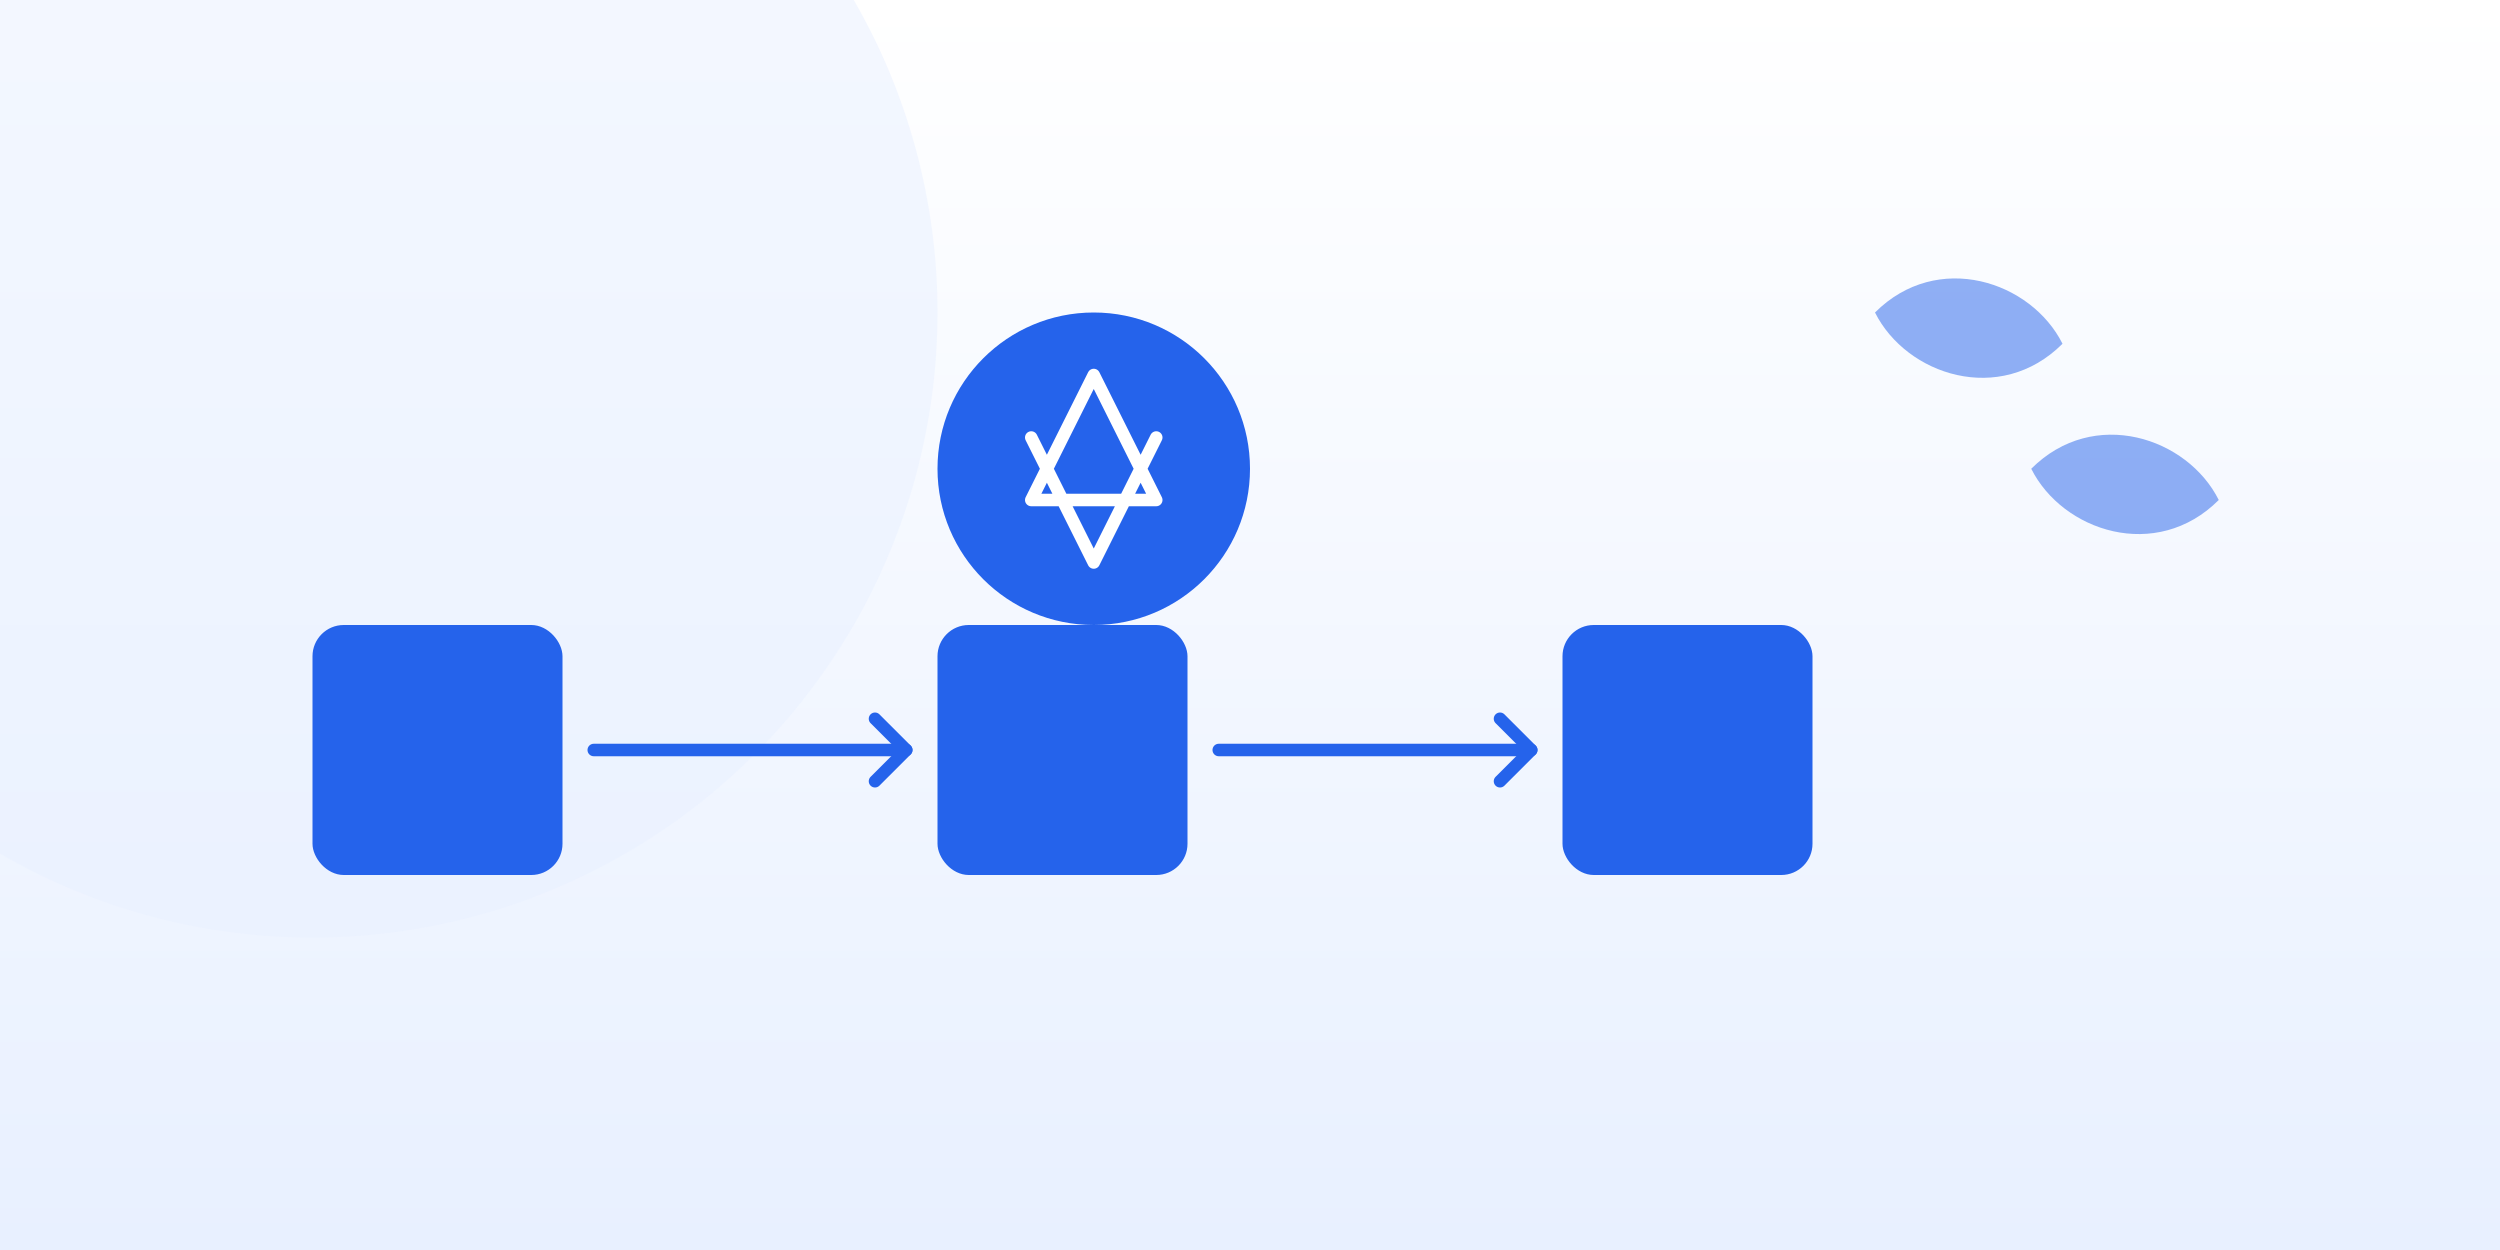 <?xml version="1.0" encoding="UTF-8"?>
<svg width="800" height="400" viewBox="0 0 800 400" fill="none" xmlns="http://www.w3.org/2000/svg">
  <rect width="800" height="400" fill="#F8FAFC"/>
  
  <!-- Background Pattern -->
  <path d="M0 0H800V400H0V0Z" fill="url(#paint0_linear)"/>
  <circle cx="100" cy="100" r="200" fill="#E8F0FF" fill-opacity="0.5"/>
  
  <!-- Recycling Symbol -->
  <g transform="translate(300,100)">
    <path d="M100 50C100 77.614 77.614 100 50 100C22.386 100 0 77.614 0 50C0 22.386 22.386 0 50 0C77.614 0 100 22.386 100 50Z" fill="#2563EB"/>
    <path d="M50 20L70 60L30 60L50 20Z M30 40L50 80L70 40" stroke="white" stroke-width="4" stroke-linecap="round" stroke-linejoin="round"/>
  </g>
  
  <!-- Supply Chain Flow -->
  <g transform="translate(100,200)">
    <rect x="0" y="0" width="80" height="80" rx="10" fill="#2563EB"/>
    <rect x="200" y="0" width="80" height="80" rx="10" fill="#2563EB"/>
    <rect x="400" y="0" width="80" height="80" rx="10" fill="#2563EB"/>
    
    <!-- Connecting Arrows -->
    <path d="M90 40H190" stroke="#2563EB" stroke-width="4" stroke-linecap="round"/>
    <path d="M290 40H390" stroke="#2563EB" stroke-width="4" stroke-linecap="round"/>
    
    <!-- Arrow Tips -->
    <path d="M180 30L190 40L180 50" stroke="#2563EB" stroke-width="4" stroke-linecap="round" stroke-linejoin="round"/>
    <path d="M380 30L390 40L380 50" stroke="#2563EB" stroke-width="4" stroke-linecap="round" stroke-linejoin="round"/>
  </g>
  
  <!-- Leaf Decorations -->
  <path d="M600 100C620 80 650 90 660 110C640 130 610 120 600 100Z" fill="#2563EB" fill-opacity="0.5"/>
  <path d="M650 150C670 130 700 140 710 160C690 180 660 170 650 150Z" fill="#2563EB" fill-opacity="0.5"/>
  
  <defs>
    <linearGradient id="paint0_linear" x1="400" y1="0" x2="400" y2="400" gradientUnits="userSpaceOnUse">
      <stop stop-color="white"/>
      <stop offset="1" stop-color="#E8F0FF"/>
    </linearGradient>
  </defs>
</svg> 